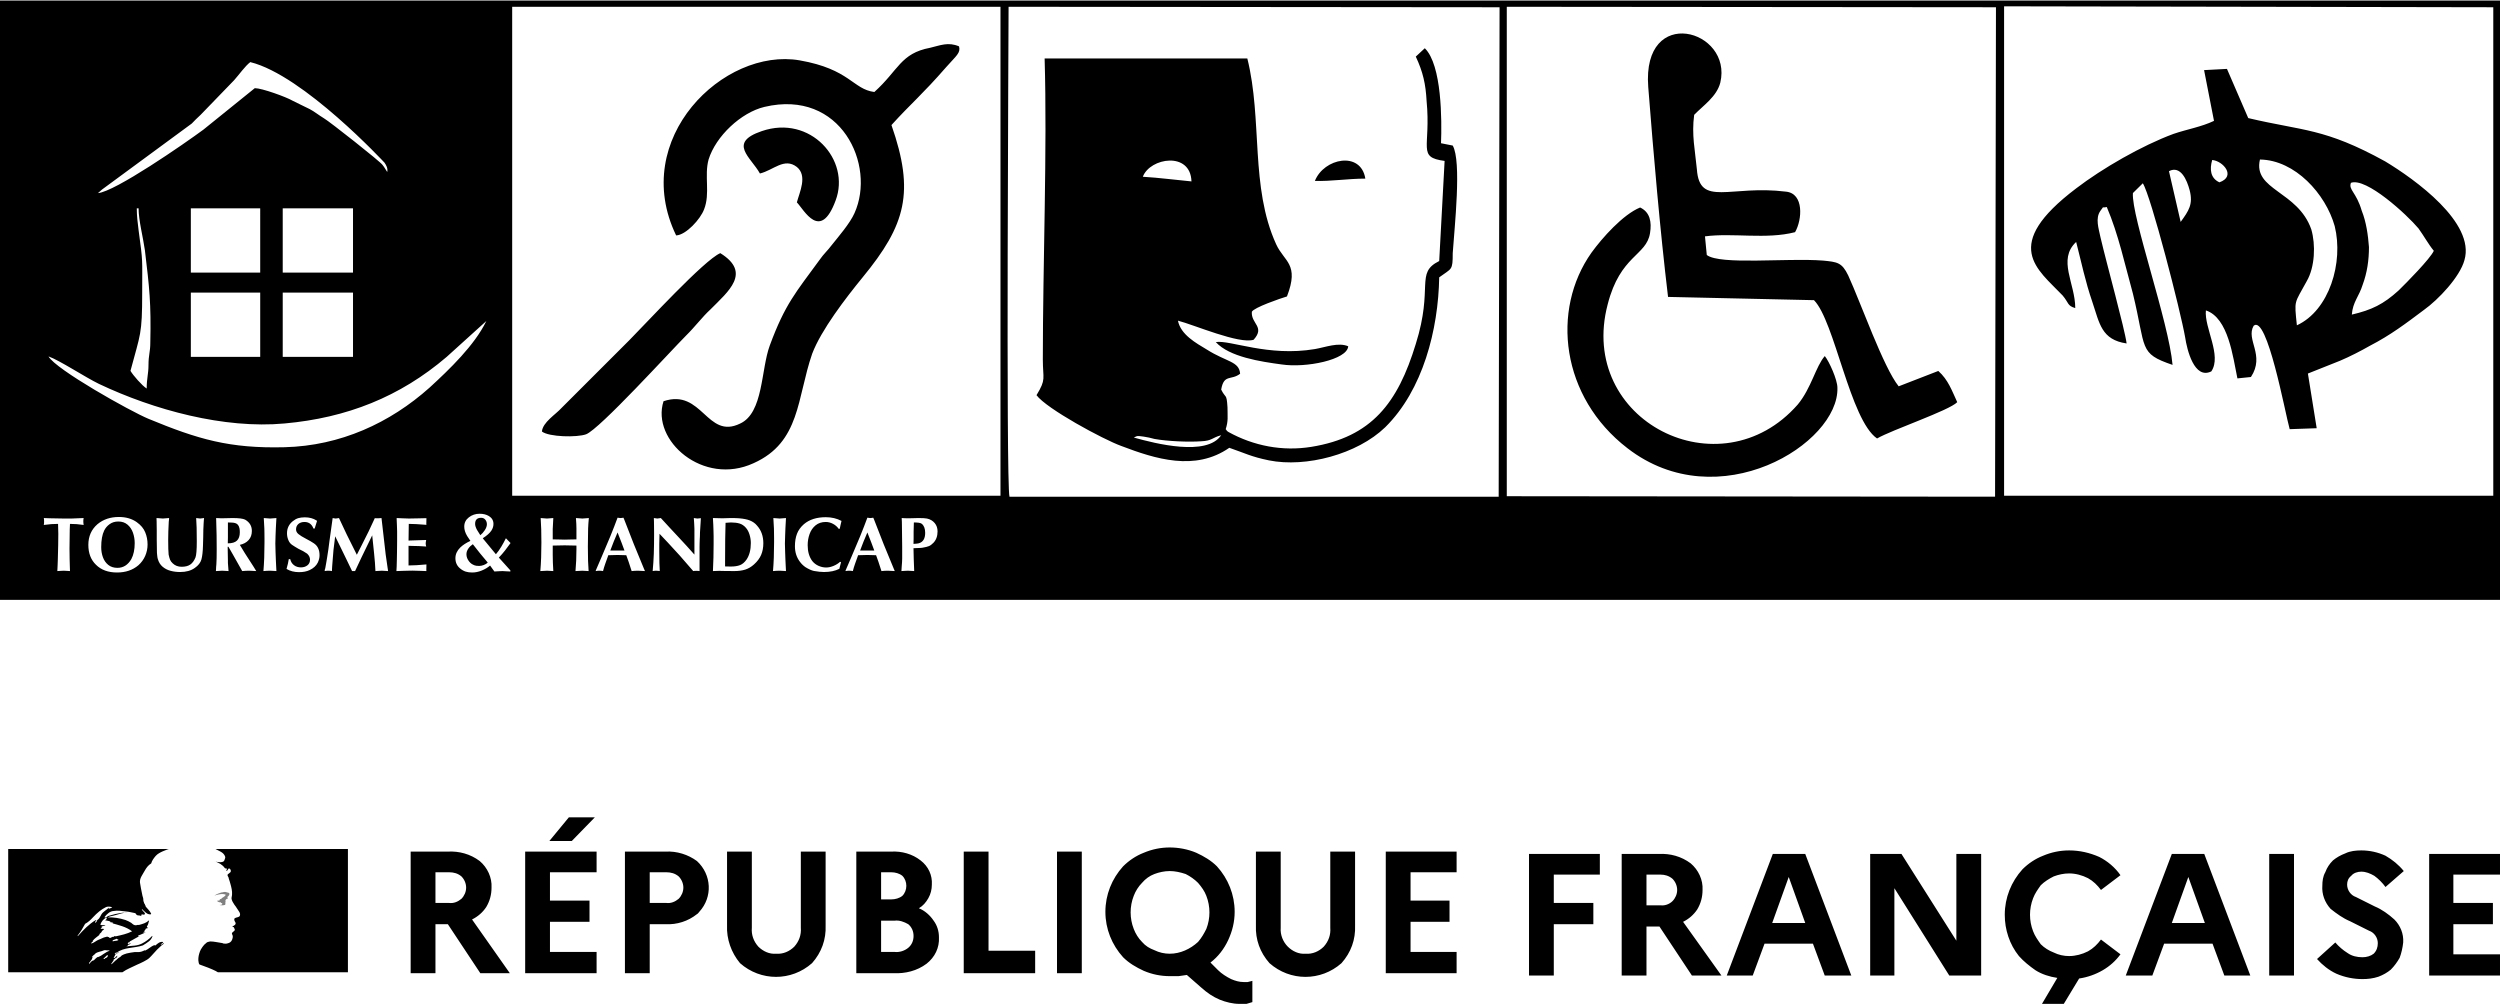 <?xml version="1.0" encoding="UTF-8"?> <svg xmlns="http://www.w3.org/2000/svg" xmlns:xlink="http://www.w3.org/1999/xlink" xml:space="preserve" width="1247px" height="501px" version="1.1" style="shape-rendering:geometricPrecision; text-rendering:geometricPrecision; image-rendering:optimizeQuality; fill-rule:evenodd; clip-rule:evenodd" viewBox="0 0 1451.26 582.45"> <defs> <style type="text/css"> .fil1 {fill:black} .fil0 {fill:gray} </style> </defs> <g id="Plan_x0020_1">  <g> <path class="fil0" d="M129.63 518.72c0.57,0.15 1.36,0.15 1.36,0.43 -0.29,1.08 -1.86,1.36 -2.72,2.44l-0.43 0c-0.43,0.28 -0.29,0.93 -0.65,0.93 -0.43,-0.15 -0.78,0 -1.21,0.14 0.57,0.57 1.21,0.93 2,0.79 0.14,0 0.43,0.28 0.43,0.57 0,0 0.14,0 0.29,-0.14 0.14,0 0.28,0 0.28,0.14l0 0.57c-0.43,0.57 -1.07,0.29 -1.64,0.43 1.07,0.29 2.14,0.29 3.15,0 0.78,-0.29 0,-1.65 0.57,-2.29 -0.29,0 0,-0.43 -0.29,-0.43 0.29,-0.29 0.57,-0.64 0.79,-0.79 0.28,0 0.64,-0.14 0.79,-0.43 0,-0.28 -0.58,-0.43 -0.43,-0.64 0.78,-0.57 1.5,-1.36 1.21,-2.15 -0.14,-0.43 -1.21,-0.43 -1.86,-0.71 -0.64,-0.29 -1.5,0 -2.29,0.14 -0.64,0 -1.36,0.43 -2,0.57 -0.93,0.29 -1.79,0.79 -2.58,1.36 0.93,-0.43 1.86,-0.57 2.94,-0.78 0.78,-0.15 1.43,-0.29 2.29,-0.15l0 0zm0 0l0 0 0 0z"></path> </g> <g> <path class="fil1" d="M86.69 555.79c0.79,-0.79 1.58,-1.58 2.29,-2.43 1.43,-1.65 2.87,-3.15 4.51,-4.58 0.5,-0.43 1,-0.86 1.5,-1.15 0.15,-0.14 0.15,-0.43 0.29,-0.57 -0.64,0.28 -1.07,0.79 -1.79,1.07 -0.14,0 -0.28,-0.14 -0.14,-0.28 0.5,-0.36 1,-0.72 1.43,-1.08l-0.07 0c-0.14,0 -0.14,-0.14 -0.14,-0.28 -1.79,-0.29 -3.08,0.93 -4.3,2 -0.28,0.14 -0.57,-0.14 -0.64,-0.14 -2.01,0.64 -3.51,2.43 -5.51,3.22l0 -0.29c-0.79,0.29 -1.58,0.79 -2.44,0.93 -1.21,0.29 -2.29,0.14 -3.36,0.14 -1.64,0.15 -3.29,0.51 -4.94,0.86 -0.07,0 -0.07,0 -0.14,0.07 -0.86,0.22 -1.72,0.58 -2.5,1.01l-0.29 0.28c-0.28,0.29 -0.57,0.65 -0.93,0.79 -0.86,0.43 -1.5,1.14 -2.22,1.79 -0.07,0.07 -0.14,0.07 -0.21,0.07 -0.72,0.72 -1.43,1.43 -2.15,2.07 -0.07,0.08 -0.28,0.08 -0.43,0.08 0,-0.08 0.07,-0.08 0.07,-0.15 0.15,-0.21 0.22,-0.35 0.36,-0.57l0.43 -0.64c0.21,-0.29 0.36,-0.58 0.57,-0.79 0.07,-0.07 0.07,-0.14 0,-0.14 -0.07,-0.08 -0.14,-0.08 -0.21,-0.08 0.64,-0.64 1.5,-1.21 2.29,-1.71 -0.07,0 -0.22,-0.07 -0.15,-0.15 0.08,-0.14 0.15,-0.21 0.22,-0.35 0,-0.07 0,-0.07 0.07,-0.15 0,-0.07 -0.07,-0.07 -0.07,-0.14l-0.64 0.43c-0.36,0.29 -0.58,0.86 -1.08,0.86l-0.21 0c-0.07,0 -0.15,0 -0.15,-0.07l0 -0.07c0,-0.08 0.08,-0.08 0.08,-0.15 0,-0.07 0.07,-0.07 0.07,-0.14 0,0 0,-0.07 0.07,-0.07 0,-0.07 0.07,-0.15 0.07,-0.15 0,-0.07 0.07,-0.07 0.07,-0.14 0.07,-0.07 0.15,-0.21 0.15,-0.29 0,-0.07 0.07,-0.07 0.07,-0.14 0.07,-0.07 0.07,-0.14 0.14,-0.21 0.07,-0.15 0,-0.22 -0.07,-0.22 0.21,-0.35 0.57,-0.57 0.93,-0.78l-0.07 0c0.5,-0.29 1.07,-0.58 1.57,-0.86l0.22 -0.22c-0.79,0.29 -1.43,0.65 -2.15,1.08 0,0 -0.14,0.07 -0.22,0.14 0,0 -0.14,0.07 -0.35,-0.14l0 -0.08c0.14,-0.28 0.57,-0.42 0.78,-0.64 0.15,0 0.29,0 0.29,0.14 4.36,-3.36 10.3,-2.57 15.31,-4.29 0.43,-0.29 0.79,-0.57 1.22,-0.79 0.64,-0.28 1.22,-0.93 2,-1.36 1.08,-0.78 1.86,-1.79 2.29,-3.07 0,-0.15 -0.14,-0.29 -0.14,-0.29 -1.79,1.86 -3.79,3.36 -5.94,4.44 -2.86,1.5 -5.94,1.21 -8.94,1.64 0.14,-0.28 0.43,-0.28 0.64,-0.28 0,-0.43 0.29,-0.58 0.57,-0.79l0.43 0c0.15,0 0.15,-0.29 0.29,-0.29 0.28,0 0.71,-0.14 0.57,-0.14 -0.43,-0.57 -1.22,0.43 -1.86,0 0.29,-0.29 0.14,-0.65 0.43,-0.79l0.57 0c0,-0.28 0.29,-0.57 0.29,-0.57 2,-1.22 3.93,-2.15 5.79,-3.22 -0.42,0 -0.64,0.43 -1.07,0.14 0.29,0 0,-0.43 0.29,-0.43 1.5,-0.42 2.72,-1.21 4.22,-1.78 -0.57,0 -0.93,0.42 -1.5,0 0.28,-0.15 0.43,-0.43 0.78,-0.43l0 -0.43c0,-0.15 0.15,-0.15 0.29,-0.15 -0.14,0 -0.29,-0.14 -0.29,-0.14 0.15,-0.29 0.58,-0.14 0.79,-0.43 -0.14,0 -0.43,0 -0.43,-0.14 0.43,-0.57 1.07,-0.65 1.79,-0.79 -0.14,-0.29 -0.57,0 -0.57,-0.29 0,-0.14 0.14,-0.14 0.28,-0.14l-0.28 0c-0.29,-0.14 -0.15,-0.43 -0.15,-0.57 0.79,-0.93 0.79,-2.15 1.22,-3.22 -0.14,0 -0.28,0 -0.28,-0.14 -1.37,1.5 -3.51,2 -5.51,2.57l-0.94 0c-0.64,0.29 -1.64,0.29 -2.29,-0.14 -0.57,-0.29 -0.78,-0.65 -1.35,-1.07 -1.08,-0.65 -2.15,-1.22 -3.37,-1.65 -3.36,-1.07 -6.87,-1.65 -10.37,-1.5 1.5,-0.79 3.15,-0.86 4.72,-1.36 2.29,-0.65 4.44,-1.5 6.87,-1.36 -0.43,-0.14 -0.93,0 -1.36,0 -1.86,-0.14 -3.79,0.43 -5.8,0.78 -1.36,0.29 -2.57,0.79 -3.93,1.08 -0.79,0.28 -1.22,1.07 -2.15,0.93l0 -0.43c1.36,-1.65 3.01,-3.22 5.15,-3.36 2.44,-0.43 4.73,0 7.16,0.28 1.79,0.14 3.36,0.58 5.15,0.93 0.64,0 0.79,1.08 1.36,1.22 0.79,0.28 1.65,0 2.43,0.57 0,-0.29 -0.14,-0.57 0,-0.79 0.57,-0.57 1.22,0.15 1.79,-0.14 1.07,-0.64 -0.93,-1.86 -1.5,-2.86 0,-0.14 0.14,-0.29 0.14,-0.29 1.08,0.93 1.86,2.01 3.22,2.72 0.65,0.29 2.29,0.65 2.01,-0.14 -0.65,-1.5 -2.01,-2.72 -3.15,-4.08l0 -0.57c-0.29,0 -0.29,-0.15 -0.43,-0.29l0 -0.57c-0.57,-0.29 -0.43,-0.79 -0.65,-1.22 -0.42,-0.64 -0.14,-1.64 -0.42,-2.43 -0.29,-0.79 -0.44,-1.5 -0.58,-2.29 -0.43,-2.29 -0.93,-4.29 -1.21,-6.51 -0.29,-2.58 1.5,-4.58 2.72,-6.87 0.92,-1.65 2,-3.22 3.79,-4.29 0.43,-1.65 1.5,-3.01 2.57,-4.3 1.08,-1.28 2.86,-2.14 4.15,-2.72 1.86,-0.85 3.58,-1.36 3.58,-1.36l-93.31 0 0 71.56 66.33 0c2.58,-1.86 5.16,-2.72 8.73,-4.51 1.72,-0.72 5.59,-2.5 6.87,-3.79l0 0zm-20.75 -9.73c-0.28,0 -0.78,0.14 -0.64,-0.15 0.14,-0.64 1.07,-0.64 1.64,-0.93 0.29,-0.14 0.65,-0.43 0.94,-0.28 0.28,0.43 0.64,0.28 0.93,0.57 -0.86,0.79 -1.94,0.43 -2.87,0.79l0 0zm-20.75 -2.94c0,0 -0.14,-0.14 -0.14,-0.28 1.79,-2.29 3.08,-4.44 4.36,-6.87 1.79,-0.93 3.22,-2.29 4.58,-3.79 2.29,-2.44 4.73,-4.58 7.59,-5.94 1.07,-0.43 2.43,-0.29 3.51,0.14 -0.43,0.57 -1.08,0.43 -1.65,0.79 -0.14,0 -0.29,0 -0.43,-0.15 0.14,-0.14 0.14,-0.28 0.14,-0.43 -1.36,1.51 -3.22,2.15 -4.29,3.94 -0.79,1.36 -1.36,3.08 -3.08,3.51 -0.57,0.14 0.15,-0.43 -0.14,-0.29 -4.22,2.58 -7.16,5.72 -10.45,9.37l0 0zm11.24 -8.94c-0.15,0.29 -0.29,0.29 -0.43,0.57 -0.15,0.29 -0.29,0.43 -0.58,0.57 -0.14,0 -0.28,0 -0.28,-0.14 0.14,-0.57 0.57,-1.07 1.07,-1.22 0.22,-0.07 0.22,0.07 0.22,0.22l0 0zm6.29 20.25c-0.07,0.14 -0.21,0.28 -0.35,0.43 0.14,0 0.28,0.14 0.14,0.21 -0.29,0.29 -0.65,0.58 -1,0.72l-0.22 0c-0.14,0.14 -0.36,0.28 -0.5,0.5 -0.14,0.14 -0.93,0.07 -0.71,-0.14 0.35,-0.29 0.64,-0.65 1,-0.93 0.21,-0.15 0.43,-0.36 0.57,-0.58 0.07,-0.14 0.14,-0.21 0.29,-0.28 0.21,-0.15 0.93,-0.22 0.78,0.07l0 0zm-2.43 -1.07c-0.57,0.35 -1.07,0.71 -1.57,1.07 -0.58,0.36 -1.22,0.57 -1.79,0.86 -0.07,-0.07 -0.15,-0.07 -0.22,-0.07 -0.5,0.28 -0.93,0.64 -1.36,1.07l-0.21 0.21 -0.22 0.22 -0.28 0.28c-0.07,0.08 -0.07,0.15 -0.22,0.22 -0.07,0.07 -0.28,0.07 -0.28,-0.07 -0.07,0.07 -0.15,0.07 -0.22,0.14 -0.07,0.07 -0.14,0.07 -0.21,0.14l-0.15 0c-0.14,0.15 -0.35,0.29 -0.5,0.43 -0.28,0.29 -0.57,0.5 -0.78,0.86l0 0.07 -0.08 0.08c0,0 0,0.07 -0.07,0.07 0,0.07 -0.07,0.07 -0.07,0.14 0,0 -0.07,0.07 -0.14,0.07l-0.07 -0.07c0,0 0,-0.07 -0.07,-0.07 -0.08,-0.07 -0.08,-0.14 -0.15,-0.22l0 -0.07c0.15,-0.14 0.29,-0.28 0.43,-0.5 0.07,-0.07 0.07,-0.14 0.14,-0.14 0.08,-0.07 0.15,-0.22 0.22,-0.29 0,-0.07 0.07,-0.07 0.07,-0.14 0.14,-0.22 0.29,-0.36 0.43,-0.57l0.07 -0.08c0.07,-0.07 0.14,-0.21 0.22,-0.28 0.07,-0.07 0.07,-0.14 0.14,-0.29l0 -0.07c0.07,-0.14 0.07,-0.21 0.14,-0.28l0 -0.08c0,-0.07 0,-0.07 0.07,-0.14 0,-0.07 0,-0.14 0.07,-0.21l0 -0.08c0.15,-0.28 0.36,-0.5 0.58,-0.71l-0.07 0c-0.22,0.14 -0.36,0.28 -0.5,0.43 -0.15,0.14 -0.43,-0.07 -0.22,-0.22 0.14,-0.07 0.22,-0.21 0.29,-0.28 0.21,-0.22 0.43,-0.5 0.71,-0.72 0.15,-0.14 0.29,-0.21 0.43,-0.29l0.07 -0.07c0.08,-0.14 0.22,-0.21 0.29,-0.35 1.29,-1.22 3.51,-1.22 5.15,-2.01 0.65,-0.28 1.5,0.14 2.15,0 0.43,0 0.79,0 1.21,0.29 -1.21,0.21 -2.29,1 -3.43,1.72l0 0zm2.79 -9.45c-0.14,-0.14 0.43,0 0.57,-0.29l-1.07 0c-0.14,0 -0.14,-0.14 -0.14,-0.28 -0.65,0.14 -1.51,0.43 -2.15,0.57 -0.93,0.29 -1.79,0.93 -2.86,1.22 -1.5,0.57 -2.72,1.78 -4.3,2.29 -0.14,0 -0.14,-0.15 -0.14,-0.29 0.14,-0.43 0.65,-0.57 0.93,-0.93 0,-0.14 0,-0.29 -0.14,-0.29 1.07,-1.5 2.57,-2.29 3.93,-3.5l0 -0.43c0.43,-0.57 1.08,-0.79 1.36,-1.5 0.15,-0.43 0.72,-0.93 1.36,-1.22 -0.14,-0.14 -0.43,-0.14 -0.43,-0.43 -0.57,0 -1.07,0.29 -1.64,-0.14 0.28,-0.22 0.57,-0.36 0.86,-0.5 -0.15,0 -0.22,-0.08 -0.29,-0.22 -0.14,-0.28 0.29,-0.57 0.65,-0.64 0.57,-0.15 1.21,-0.15 1.64,-0.58 -0.93,-0.14 -2,0.29 -3,-0.28 0.64,-1.79 1.78,-3.22 3.36,-4.08 0.14,0 0.43,0 0.43,0.14 0,0.65 -0.43,1.22 -1.08,1.36 1.08,0.29 2.15,0.29 3.22,0.79 -0.14,0.29 -0.42,0.14 -0.57,0.14 0.65,0.43 1.51,0.15 2.15,0.65 -0.43,0.43 -0.79,0 -1.22,0 4.22,1.21 8.66,2.14 12.17,4.86 -3.01,1.51 -6.08,2.15 -9.3,2.87 -0.44,0 -0.65,0 -1.08,-0.15 0,0.15 0,0.43 -0.14,0.43 -0.57,0 -0.93,0 -1.36,0.29 -0.5,0.43 -1.29,0.57 -1.72,0.14l0 0zm175.31 20.72l0 -70.58 21.59 0c6.51,-0.35 13.02,1.37 18.5,5.48 4.46,3.77 7.2,9.59 6.86,15.42 0,4.11 -1.03,7.88 -3.09,11.31 -2.05,3.08 -4.79,5.48 -8.22,7.19l21.93 31.18 -17.13 0 -18.85 -28.44 -7.19 0 0 28.44 -14.4 0zm-175.31 -20.72l0 0 0 0zm138.82 -51.38l-76.85 0c0,0 0.14,0 0.71,0.36 0.65,0.36 1.43,0.79 1.94,1 1,0.5 1.93,1.15 2.57,2.15 0.29,0.43 0.65,1.22 0.43,1.79 -0.29,0.64 -0.43,1.79 -1.07,2 -0.79,0.43 -1.86,0.43 -2.87,0.29 -0.57,0 -1.07,-0.15 -1.64,-0.29 2,0.79 3.93,1.79 5.29,3.65 0.15,0.29 0.65,0.43 1.22,0.43 0.14,0 0.14,0.29 0.14,0.43 -0.28,0.29 -0.57,0.43 -0.43,0.79l0.43 0c0.65,-0.29 0.58,-1.65 1.51,-1.22 0.64,0.43 0.93,1.36 0.57,2.01 -0.57,0.57 -1.07,0.92 -1.65,1.35 -0.14,0.29 -0.14,0.65 0,0.94 0.43,0.57 0.58,1.07 0.65,1.64 0.43,0.93 0.57,2 0.93,3 0.57,2.01 1.07,4.08 0.93,6.09 0,1.07 -0.57,2 -0.15,3.07 0.29,1.08 0.94,1.87 1.51,2.87 0.57,0.78 1.07,1.36 1.5,2.14 0.79,1.36 2.29,2.72 1.65,4.3 -0.43,0.93 -1.87,0.78 -2.87,1.36 -0.78,0.64 -0.14,1.79 0.29,2.43 0.64,1.22 -0.79,2 -1.79,2.36 0.29,0.43 0.79,0.29 0.93,0.57 0.14,0.65 0.79,1.08 0.43,1.79 -0.57,0.79 -2.15,1.22 -1.36,2.43 0.57,0.93 0.21,2.01 -0.14,3.01 -0.43,1.07 -1.36,1.79 -2.44,2 -0.78,0.29 -1.78,0.29 -2.57,0.15 -0.29,-0.15 -0.57,-0.29 -0.79,-0.29 -2.29,-0.29 -4.58,-0.93 -6.87,-0.93 -0.64,0.14 -1.36,0.29 -1.86,0.5 -0.57,0.43 -1.14,0.93 -1.64,1.43 -0.08,0.14 -0.22,0.22 -0.29,0.36 -0.07,0.07 -0.14,0.14 -0.14,0.21l-0.15 0.15c-0.43,0.5 -0.71,1 -1.07,1.57 0,0.07 -0.07,0.07 -0.07,0.07 0,0.07 -0.07,0.15 -0.14,0.22 -0.43,0.78 -0.79,1.64 -1.01,2.5 -0.93,3.08 -0.5,5.73 0.15,6.37 0.14,0.14 4.43,1.5 7.44,2.86 1.43,0.65 2.36,1.08 3.22,1.65l75.49 0 0 -71.56 -0.07 0zm1208.24 73.47l0 -70.58 41.12 0 0 11.99 -27.07 0 0 16.45 22.96 0 0 12.33 -22.96 0 0 17.48 27.07 0 0 12.33 -41.12 0zm-65.1 -9.59l10.62 -9.6c2.06,2.4 4.46,4.46 7.2,6.17 2.4,1.71 5.48,2.4 8.57,2.4 2.39,0 4.79,-0.69 6.51,-2.06 1.71,-1.71 2.39,-3.76 2.39,-6.16 0,-3.09 -2.05,-6.17 -5.13,-7.2l-10.97 -5.48c-4.11,-1.72 -7.88,-4.46 -11.31,-7.2 -3.42,-3.77 -5.14,-8.56 -4.79,-13.36 0,-2.74 0.34,-5.48 1.71,-7.88 1.03,-2.74 2.4,-4.8 4.45,-6.86 2.06,-1.71 4.46,-3.08 7.2,-4.11 2.74,-1.37 6.17,-1.71 9.25,-1.71 4.8,0 9.59,1.03 14.05,3.08 4.11,2.4 7.54,5.14 10.62,8.91l-10.62 9.25c-1.71,-2.39 -4.11,-4.79 -6.51,-6.51 -2.4,-1.37 -4.8,-2.39 -7.54,-2.39 -2.06,0 -4.45,0.68 -5.82,2.39 -1.72,1.37 -2.4,3.09 -2.4,5.14 0,3.09 2.05,6.17 5.14,7.2l10.96 5.48c4.11,1.71 7.88,4.46 11.31,7.54 3.42,3.43 5.48,8.22 5.14,13.36 -0.34,3.09 -1.03,6.17 -2.06,8.91 -1.37,2.4 -3.08,4.8 -5.14,6.86 -2.05,1.71 -4.45,3.08 -7.19,4.11 -3.09,1.03 -6.17,1.37 -9.25,1.37 -5.14,0 -10.28,-1.03 -15.08,-3.09 -4.46,-2.05 -8.23,-5.14 -11.31,-8.56zm-27.75 9.59l0 -70.58 14.39 0 0 70.58 -14.39 0zm-83.27 0l26.73 -70.58 18.84 0 26.73 70.58 -15.08 0 -6.85 -18.5 -28.1 0 -6.85 18.5 -15.42 0zm26.73 -30.49l19.19 0 -9.6 -26.73 -9.59 26.73zm-59.62 19.18c3.77,0 7.54,-1.02 10.96,-2.74 3.09,-1.71 5.48,-4.11 7.54,-6.85l11.31 8.57c-2.74,3.77 -6.17,6.85 -10.28,9.25 -4.11,2.4 -8.91,4.11 -13.71,4.8l-8.91 14.73 -12.67 0 8.91 -15.08c-4.46,-0.68 -8.91,-2.05 -12.68,-4.45 -3.43,-2.4 -6.86,-5.14 -9.6,-8.23 -2.74,-3.42 -4.79,-7.19 -6.16,-11.3 -1.38,-4.12 -2.06,-8.23 -2.06,-12.68 0,-9.94 3.77,-19.19 10.28,-26.39 3.42,-3.42 7.54,-6.16 11.99,-7.88 4.8,-2.05 9.94,-3.08 15.08,-3.08 6.17,0 11.99,1.37 17.47,3.77 4.8,2.4 9.26,6.17 12.34,10.62l-11.31 8.57c-2.05,-2.74 -4.45,-5.14 -7.54,-6.85 -3.42,-1.72 -7.19,-2.75 -10.96,-2.75 -3.08,0 -6.17,0.69 -8.91,1.72 -2.74,1.37 -5.48,3.08 -7.54,5.14 -1.71,2.39 -3.43,4.79 -4.45,7.54 -2.4,6.16 -2.4,13.02 0,19.18 1.02,2.74 2.74,5.14 4.45,7.54 2.06,2.06 4.8,3.77 7.54,4.8 2.74,1.37 5.82,2.05 8.91,2.05zm-115.48 11.31l0 -70.58 18.16 0 31.87 50.36 0 -50.36 14.39 0 0 70.58 -18.5 0 -31.87 -50.71 0 50.71 -14.05 0zm-83.26 0l26.73 -70.58 18.84 0 26.73 70.58 -15.42 0 -6.85 -18.5 -28.1 0 -6.85 18.5 -15.08 0zm26.38 -30.49l19.19 0 -9.59 -26.73 -9.6 26.73zm-87.37 30.49l0 -70.58 21.59 0c6.51,-0.35 13.02,1.37 18.5,5.48 4.45,3.77 7.19,9.59 6.85,15.42 0,4.11 -1.03,7.88 -3.08,11.3 -2.06,3.09 -4.8,5.49 -8.22,7.2l22.27 31.18 -17.14 0 -18.84 -28.44 -7.54 0 0 28.44 -14.39 0zm22.61 -58.59l-8.22 0 0 17.82 8.22 0c2.4,0.34 5.14,-0.69 6.86,-2.4 1.71,-1.72 2.74,-4.11 2.74,-6.51 0,-2.4 -1.03,-4.8 -2.74,-6.51 -2.06,-1.72 -4.46,-2.4 -6.86,-2.4zm-76.41 58.59l0 -70.58 41.12 0 0 11.99 -26.73 0 0 16.45 22.96 0 0 12.33 -22.96 0 0 29.81 -14.39 0zm-83.15 -1.37l0 -70.58 41.12 0 0 11.99 -26.73 0 0 16.45 22.62 0 0 12.33 -22.62 0 0 17.48 26.73 0 0 12.33 -41.12 0zm-32.21 -26.38l0 -44.2 14.39 0 0 42.83c0.35,8.22 -2.39,15.76 -7.88,21.93 -11.99,10.62 -29.81,10.62 -41.8,0 -5.48,-6.17 -8.22,-13.71 -7.88,-21.93l0 -42.83 14.39 0 0 44.2c-0.34,4.11 1.37,8.22 4.11,10.96 2.74,2.74 6.51,4.46 10.28,4.12 4.11,0.34 7.88,-1.38 10.62,-4.12 2.75,-3.08 4.12,-6.85 3.77,-10.96zm-65.1 24.67c2.06,2.05 4.8,3.77 7.54,5.14 2.4,1.03 4.79,1.71 7.19,1.71l2.4 0 2.74 -0.68 0 12.33 -3.42 1.03 -4.12 0c-3.76,0 -7.88,-1.03 -11.3,-2.4 -4.11,-1.71 -7.54,-4.11 -10.97,-7.19l-8.22 -7.2 -4.8 0.69 -5.14 0c-5.14,0 -10.28,-1.03 -15.08,-3.09 -4.45,-2.05 -8.56,-4.45 -11.99,-7.88 -6.51,-7.2 -10.28,-16.45 -10.28,-26.38 0,-9.94 3.77,-19.19 10.28,-26.39 3.43,-3.42 7.54,-6.16 11.99,-7.88 4.8,-2.05 9.94,-3.08 15.08,-3.08 5.14,0 10.62,1.03 15.42,3.08 4.46,2.06 8.57,4.46 11.99,7.88 6.52,7.2 10.28,16.45 10.28,26.39 0,5.82 -1.37,11.3 -3.76,16.44 -2.4,5.14 -5.83,9.6 -10.28,13.02l4.45 4.46zm-28.1 -9.59c6.17,0 11.99,-2.75 16.45,-6.86 2.06,-2.4 3.43,-4.8 4.8,-7.54 2.4,-6.16 2.4,-13.02 0,-19.19 -1.03,-2.74 -2.74,-5.13 -4.8,-7.53 -2.06,-2.06 -4.46,-3.77 -7.2,-5.14 -3.08,-1.03 -6.16,-1.72 -9.25,-1.72 -3.08,0 -6.17,0.69 -8.91,1.72 -2.74,1.03 -5.14,2.74 -7.19,5.14 -2.06,2.05 -3.77,4.79 -4.8,7.53 -2.4,6.17 -2.4,13.03 0,19.19 1.03,2.74 2.74,5.49 4.8,7.54 2.05,2.4 4.45,3.77 7.19,4.8 2.74,1.37 5.83,2.06 8.91,2.06zm-65.44 11.3l0 -70.58 14.39 0 0 70.58 -14.39 0zm-54.14 0l0 -70.58 14.39 0 0 57.56 27.07 0 0 13.02 -41.46 0zm-62.36 0l0 -70.58 20.21 0c6.17,-0.35 12.34,1.37 17.13,5.14 4.46,3.42 6.86,8.56 6.51,14.04 0,2.75 -0.68,5.49 -2.05,7.89 -1.37,2.39 -3.09,4.45 -5.48,5.82 3.42,1.37 6.51,4.11 8.56,7.2 2.06,2.74 3.09,6.16 3.09,9.59 0.34,6.17 -2.4,11.65 -7.2,15.42 -5.48,4.11 -12.33,5.82 -19.19,5.48l-21.58 0zm20.21 -58.59l-5.82 0 0 15.76 5.82 0c2.4,0 4.8,-0.68 6.51,-2.06 3.09,-3.08 3.09,-8.56 0,-11.64 0,0 0,0 0,0 -1.71,-1.38 -4.11,-2.06 -6.51,-2.06zm2.06 28.1l-7.88 0 0 18.16 7.88 0c2.74,0.34 5.82,-0.69 7.88,-2.4 2.05,-1.72 3.08,-4.11 3.08,-6.85 0,-2.75 -1.03,-5.14 -3.08,-6.86 -2.4,-1.37 -5.14,-2.4 -7.88,-2.05zm-54.48 4.11l0 -44.2 14.39 0 0 42.83c0.34,8.22 -2.4,15.76 -7.88,21.93 -12,10.62 -29.81,10.62 -41.81,0 -5.14,-6.17 -7.88,-14.05 -7.53,-21.93l0 -42.83 14.39 0 0 44.2c-0.35,4.11 1.02,7.88 3.76,10.96 2.75,2.74 6.51,4.46 10.28,4.12 4.12,0.34 7.88,-1.38 10.63,-4.12 2.74,-3.08 4.11,-6.85 3.77,-10.96zm-102.11 26.38l0 -70.58 23.64 0c6.51,-0.35 13.02,1.71 18.16,5.48 8.57,7.88 9.25,20.9 1.37,29.47 -0.34,0.34 -0.69,1.02 -1.37,1.37 -5.14,4.11 -11.65,6.17 -18.16,5.82l-9.25 0 0 28.44 -14.39 0zm23.98 -58.59l-9.59 0 0 17.82 9.59 0c2.74,0.34 5.14,-0.69 7.2,-2.4 1.71,-1.72 2.74,-4.11 2.74,-6.51 0,-2.4 -1.03,-4.8 -2.74,-6.51 -2.06,-1.72 -4.46,-2.4 -7.2,-2.4zm-81.89 58.59l0 -70.58 41.46 0 0 11.99 -27.07 0 0 16.45 22.96 0 0 12.33 -22.96 0 0 17.48 27.07 0 0 12.33 -41.46 0zm27.07 -76.75l-13.02 0 11.3 -13.71 15.08 0 -13.36 13.71zm-71.27 18.16l-7.88 0 0 17.82 7.88 0c2.74,0.34 5.14,-0.69 7.19,-2.4 1.71,-1.72 2.74,-4.11 2.74,-6.51 0,-2.4 -1.03,-4.8 -2.74,-6.51 -2.05,-1.72 -4.45,-2.4 -7.19,-2.4z"></path> </g> <path class="fil1" d="M0 0l1451.26 0 0 347.93 -1451.26 0 0 -347.93zm1279.48 40.39l13.28 -0.7 12.35 28.55c31.88,7.57 44.2,5.65 79.49,25.14 17.25,10.4 52.39,35.57 46.02,57.31 -2.61,9.73 -15.16,22.98 -23.53,28.93 -10.46,7.84 -19.35,14.6 -31.38,20.81 -5.23,2.98 -11.5,6.22 -17.26,8.66l-18.7 7.45 5.1 31.74 -15.68 0.55c-2.62,-9.2 -13.08,-66.78 -20.92,-60.02 -4.71,8.11 6.8,17.03 -1.57,29.74l-7.85 0.81c-2.61,-12.44 -5.23,-35.15 -18.3,-39.47 -1.05,10 9.41,26.22 3.14,35.41 -9.94,4.87 -14.12,-12.7 -15.17,-19.73 -2.62,-15.14 -19.87,-82.19 -24.58,-89.48l-5.75 5.67c-1.05,13.25 20.92,75.16 23.01,99.76 -19.87,-6.76 -15.17,-9.19 -23.01,-41.36 -4.71,-17.03 -8.37,-34.34 -15.17,-50.29 -3.66,0.81 -1.05,-1.08 -3.66,2.17 -3.14,4.32 -1.05,10.27 0,15.41 3.66,15.68 14.12,53.25 15.17,61.63 -14.65,-2.16 -15.69,-11.62 -19.88,-24.06 -4.18,-12.16 -6.27,-22.71 -9.41,-34.87 -10.98,10.27 -0.52,24.06 -0.52,38.39 -4.71,-1.36 -3.66,-2.98 -7.32,-7.3 -14.65,-15.41 -36.09,-28.93 7.84,-62.18 15.17,-11.62 38.18,-24.87 56.48,-31.63 7.85,-2.7 16.21,-4.06 23.54,-7.57l-5.76 -29.47zm167.88 -36.49l-283.98 -0.54 0 284.12 283.98 0 0 -283.58zm-82.63 101.92c-1.57,4.05 3.14,5.4 6.27,16.22 2.62,6.48 3.66,14.05 4.19,21.08 0,7.57 -1.05,14.87 -3.66,21.9 -2.09,6.76 -5.76,10 -6.28,17.3 11.51,-2.7 18.3,-5.95 27.2,-14.06 4.7,-4.59 18.3,-18.38 20.39,-22.97 -3.14,-3.79 -5.75,-8.66 -8.89,-12.98 -6.8,-8.11 -30.33,-29.74 -39.22,-26.49zm-105.64 -6.76l6.79 29.46c4.71,-6.48 7.33,-10.27 5.23,-18.38 -1.56,-5.95 -5.23,-14.6 -12.02,-11.08zm29.28 6.48c9.94,-3.51 2.1,-12.43 -4.18,-12.97 -1.57,5.41 -1.05,10.54 4.18,12.97zm44.98 83c18.83,-8.65 27.19,-36.5 21.96,-57.58 -5.23,-18.66 -23.01,-38.39 -43.4,-38.66 -4.19,17.84 21.96,18.11 29.81,40.55 2.61,8.92 2.09,21.9 -2.62,30.01 -7.32,13.51 -7.32,10.54 -5.75,25.68zm-274.04 17.84c2.61,3.25 7.32,13.79 7.32,18.39 1.05,32.44 -69.03,75.96 -121.85,35.14 -38.7,-29.74 -44.46,-80.29 -20.92,-113.54 6.27,-8.65 18.3,-22.17 28.24,-26.23 5.75,2.71 6.8,8.38 5.75,14.87 -2.09,13.25 -17.26,12.71 -24.58,41.36 -17.78,67.59 65.37,109.49 110.35,58.13 7.85,-9.46 10.46,-22.17 15.69,-28.12zm-75.83 -140.03c-1.57,11.62 0.52,20.54 1.57,31.63 1.56,22.16 19.35,8.92 51.77,12.97 10.46,1.08 9.42,16.22 5.23,23.52 -16.73,4.33 -36.08,0.27 -52.3,2.43l1.05 10.82c7.84,5.95 46.54,1.62 67.46,3.24 8.37,0.81 10.99,1.08 14.65,8.65 7.32,15.95 20.39,53.26 29.28,64.34l23.01 -8.92c5.76,5.14 7.85,11.36 10.99,18.12 -4.71,4.86 -37.66,15.95 -46.55,21.08 -15.69,-10.81 -24.58,-68.12 -36.61,-80.29l-84.72 -1.89c-4.71,-39.47 -8.37,-82.18 -11.5,-121.92 -3.67,-48.12 49.16,-33.26 41.83,-2.44 -2.09,8.11 -9.93,13.25 -15.16,18.66zm-108.78 221.4l283.45 0.28 0.52 -284.13 -283.97 -0.27 0 284.12zm-168.92 -89.48c8.36,-1.35 30.33,8.65 57.52,4.06 6.28,-1.08 13.6,-4.06 19.35,-1.62 -0.52,7.84 -24.58,12.7 -38.7,10.54 -12.02,-1.62 -30.33,-4.33 -38.17,-12.98zm57.52 -93.54c5.23,-13.24 26.68,-17.57 29.29,-1.35 -9.94,0 -19.87,1.62 -29.29,1.35zm58.58 -72.18l5.23 -4.86c9.93,9.73 9.93,41.9 9.41,55.15l6.8 1.35c5.23,9.19 1.05,47.04 0,62.45 0,10.27 -0.52,8.65 -7.85,14.05 -0.52,30.28 -9.41,65.43 -31.37,87.05 -16.22,15.68 -46.03,23.52 -67.47,19.2 -10.46,-2.16 -13.6,-4.06 -23.01,-7.3 -19.87,13.79 -42.88,6.49 -62.76,-1.08 -10.46,-3.79 -43.4,-21.63 -49.16,-29.47 5.76,-9.46 3.67,-9.19 3.67,-20.82 0,-55.42 2.61,-122.19 1.04,-174.64l117.67 0c8.89,35.69 1.57,74.62 16.74,107.87 4.7,10.27 13.59,11.35 6.27,30.28 -3.66,1.08 -19.35,6.49 -20.39,8.92 -0.53,7.03 7.84,8.65 1.04,16.22 -8.37,2.7 -34.51,-8.65 -43.93,-11.08 1.57,8.11 10.46,12.97 16.74,16.76 11.5,7.3 18.82,6.76 19.35,14.05 -5.23,4.06 -9.42,0 -10.99,9.2 2.62,5.4 3.14,1.89 3.66,10.27 0,5.41 0.53,7.84 -1.04,12.71 1.04,1.08 0,0.54 1.57,1.62 14.64,8.11 31.38,11.35 48.11,8.65 35.04,-5.68 50.21,-25.41 60.67,-59.75 10.46,-33.25 -0.53,-41.09 13.59,-48.12l3.14 -58.12c-16.21,-2.16 -7.84,-7.57 -10.46,-34.87 -0.52,-9.74 -2.09,-16.77 -6.27,-25.69zm-235.87 255.48l283.98 0 0.52 -284.13 -285.02 -0.27c0,12.97 -1.57,276.01 0.52,284.4zm122.9 -35.69c-5.23,1.35 -5.23,3.24 -11.5,3.51 -7.32,0.55 -19.87,0 -27.2,-1.35 -2.09,-0.54 -4.18,-1.08 -6.27,-1.35 -4.71,-0.81 -4.18,0 -5.75,0.54 12.55,3.52 42.36,11.09 50.72,-1.35zm-45.49 -150.04c9.41,0.54 19.35,1.89 28.24,2.7 -0.53,-17.57 -24.06,-13.78 -28.24,-2.7zm-348.83 147.88c0.52,-5.41 7.84,-9.74 11.51,-13.79l39.22 -39.2c9.94,-10 43.41,-46.5 52.82,-50.55 18.3,11.35 4.71,22.16 -5.75,32.71 -4.71,4.32 -8.89,10 -14.12,15.14 -9.42,9.46 -50.21,54.34 -58.05,57.31 -5.23,1.89 -21.45,1.62 -25.63,-1.62zm148 -133.01c1.57,-5.95 6.28,-15.41 0,-20.55 -7.32,-5.67 -13.6,1.9 -21.44,3.79 -5.23,-9.46 -18.83,-17.84 1.05,-24.6 28.24,-9.74 51.77,16.76 42.88,40.28 -8.89,24.06 -18.3,5.41 -22.49,1.08zm54.91 -44.88c13.6,38.93 8.37,57.86 -16.73,88.4 -9.94,12.17 -24.06,30.55 -29.29,44.34 -8.89,25.68 -6.8,51.37 -33.99,63.53 -29.29,13.52 -59.62,-13.25 -52.3,-35.96 22.49,-7.56 25.1,22.44 44.45,12.98 13.6,-6.22 12.03,-31.36 17.26,-45.42 8.89,-24.06 15.17,-30.82 28.77,-49.47 2.61,-3.78 4.7,-5.4 7.32,-8.92 3.66,-4.6 10.46,-12.44 13.07,-18.38 12.55,-27.85 -7.84,-72.18 -52.3,-61.64 -13.59,3.24 -28.24,17.03 -32.42,30.55 -2.61,9.46 1.05,19.73 -2.61,28.92 -2.1,5.68 -10.46,14.87 -16.22,15.14 -27.19,-56.23 27.72,-109.21 71.65,-101.64 29.29,5.13 30.86,16.76 43.41,18.38 14.12,-12.71 15.16,-22.44 32.42,-25.68 5.76,-1.36 10.46,-3.52 16.74,-0.81 1.04,3.78 -1.57,5.4 -7.32,11.89 -14.12,16.22 -20.4,21.09 -31.91,33.79zm63.29 -68.66l-283.46 0 0 283.85 283.46 0 0 -283.85zm-416.66 165.92l40.8 0 0 37.31 -40.8 0 0 -37.31zm-53.34 0l40.27 0 0 37.31 -40.27 0 0 -37.31zm-82.63 37.04c6.27,2.16 21.44,12.17 29.28,15.95 31.91,15.14 72.7,26.22 107.74,22.98 36.08,-3.24 66.94,-15.41 94.13,-38.66l23.02 -20.82c-6.8,14.06 -21.45,28.12 -32.95,38.66 -23.01,20.55 -51.78,33.8 -84.2,34.61 -31.9,0.81 -50.21,-4.6 -78.97,-16.49 -10.46,-4.33 -53.87,-28.66 -58.05,-36.23zm135.97 -85.97l40.8 0 0 37.31 -40.8 0 0 -37.31zm-53.34 0l40.27 0 0 37.31 -40.27 0 0 -37.31zm-31.38 0l1.05 0c0,7.03 2.61,16.76 3.66,24.33 2.61,21.63 3.66,30.82 3.14,53.8 0,5.14 -1.05,7.03 -1.05,12.71 0,5.4 -1.05,7.84 -1.05,13.78 -2.61,-1.62 -7.84,-7.57 -9.41,-10.27 5.75,-21.63 6.8,-20.82 6.8,-45.42 0,-20.27 0.52,-17.03 -2.09,-36.22 -0.53,-4.33 -1.05,-8.11 -1.05,-12.71zm-20.13 -10.94l52.03 -38.26c1.57,-1.62 3.14,-3.24 5.23,-5.14l19.35 -20c3.14,-3.52 6.28,-8.11 9.41,-10.54 30.89,7.63 77.88,58.38 77.93,58.39 1.06,1.56 2.01,3.29 1.57,5.41l-1.84 -2.91 -0.91 -1.21c-1.05,-1.8 -31.08,-25.44 -33.86,-26.97 -3.14,-1.9 -5.75,-4.06 -8.37,-5.41 -2.61,-1.35 -6.8,-3.24 -9.93,-4.87 -3.67,-2.16 -17.79,-7.3 -21.97,-7.3l-29.81 24.06c-10.98,8.12 -51.32,36.06 -61.25,36.87l2.42 -2.12zm-18.79 197.37c0,1.27 -0.02,3.14 -0.07,5.63 -0.05,2.49 -0.07,4.34 -0.07,5.59 0,0.62 0.01,1.57 0.04,2.83 0.02,1.27 0.03,2.24 0.03,2.91 0,0.77 0.03,1.97 0.1,3.59 0.07,1.63 0.11,2.83 0.11,3.6 -0.35,-0.02 -0.94,-0.06 -1.78,-0.11 -0.83,-0.06 -1.46,-0.1 -1.89,-0.1 -0.4,0 -1,0.04 -1.81,0.1 -0.82,0.05 -1.43,0.09 -1.86,0.11 0.03,-0.72 0.07,-1.78 0.15,-3.2 0.09,-1.42 0.12,-2.48 0.12,-3.16 0.2,-6.45 0.29,-11.54 0.29,-15.29 0,-1.32 -0.05,-3.24 -0.14,-5.74 -0.87,0 -2.19,0.04 -3.94,0.14 -1.7,0.15 -3.15,0.32 -4.36,0.48 0.14,-0.41 0.19,-1.04 0.19,-1.87 0,-0.73 -0.01,-1.25 -0.05,-1.59 -0.03,-0.04 -0.05,-0.14 -0.07,-0.27 -0.02,-0.14 -0.05,-0.23 -0.07,-0.28 1.49,0.08 2.62,0.13 3.39,0.13 3.24,0.1 5.96,0.15 8.16,0.15l4.64 0c0.78,0 1.9,-0.05 3.36,-0.14 1.47,-0.09 2.66,-0.14 3.61,-0.14 -0.14,0.62 -0.2,1.22 -0.2,1.81 0,0.7 0.06,1.44 0.2,2.2 -2.66,-0.41 -5.31,-0.62 -7.94,-0.62l-0.14 3.24zm239.77 5.09l0.53 0.69 7.09 8.6c1.07,-1.24 2.13,-2.72 3.17,-4.45 0.88,-1.47 1.76,-3.08 2.64,-4.84l2.69 2.79c-1.21,1.69 -2.28,3.14 -3.23,4.35 -1.07,1.36 -2.26,2.73 -3.56,4.1 2.21,2.48 4.45,4.95 6.69,7.43l0 0.64c-0.65,0 -1.53,-0.04 -2.64,-0.13 -1.1,-0.08 -1.77,-0.12 -2,-0.12 -0.65,0 -1.53,0.04 -2.64,0.12 -1.11,0.09 -1.77,0.13 -2,0.13l-2.5 -3.47c-1.36,1.18 -2.99,2.16 -4.88,2.92 -1.89,0.76 -3.72,1.13 -5.48,1.13 -1.43,0 -2.69,-0.17 -3.78,-0.51 -1.09,-0.34 -2.18,-0.95 -3.25,-1.83 -1.83,-1.49 -2.74,-3.48 -2.74,-5.96 0,-2.27 0.93,-4.34 2.79,-6.19 1.46,-1.43 3.43,-2.72 5.91,-3.86 -0.95,-1.4 -1.58,-2.35 -1.91,-2.87 -1.1,-1.86 -1.66,-3.67 -1.66,-5.42 0,-2.21 0.9,-4.02 2.69,-5.39 1.79,-1.38 3.86,-2.08 6.21,-2.08 2.12,0 3.91,0.44 5.37,1.32 1.79,1.07 2.69,2.61 2.69,4.59 0,1.34 -0.39,2.61 -1.17,3.82 -0.95,1.46 -2.63,2.96 -5.03,4.49zm-1.42 -1.76c0.94,-0.75 1.81,-1.73 2.61,-2.95 0.8,-1.23 1.2,-2.36 1.2,-3.4 0,-1.01 -0.3,-1.89 -0.91,-2.64 -0.6,-0.75 -1.4,-1.12 -2.42,-1.12 -2.34,0 -3.51,1.18 -3.51,3.56 0,0.95 0.36,2.09 1.07,3.42 0.36,0.66 1.01,1.7 1.96,3.13zm-4.35 5.23c-1.08,0.72 -1.94,1.54 -2.59,2.49 -0.75,1.06 -1.13,2.19 -1.13,3.35 0,1.46 0.52,2.86 1.57,4.19 0.45,0.55 0.91,0.99 1.37,1.32 0.45,0.31 1.05,0.62 1.8,0.92 0.26,0.1 0.6,0.18 1.01,0.24 0.4,0.07 0.95,0.1 1.63,0.1 0.85,0 1.75,-0.18 2.72,-0.55 0.96,-0.36 1.71,-0.83 2.27,-1.41 -1.37,-1.59 -2.84,-3.35 -4.4,-5.27 -1.43,-1.79 -2.85,-3.59 -4.25,-5.38zm-194.13 12.2c-3.31,2.82 -7.45,4.22 -12.4,4.22 -5.16,0 -9.25,-1.5 -12.24,-4.49 -2.95,-2.85 -4.43,-6.7 -4.43,-11.54 0,-4.97 1.78,-8.99 5.34,-12.05 3.35,-2.77 7.48,-4.15 12.37,-4.15 4.14,0 7.61,1.01 10.45,3.05 2.35,1.7 3.96,3.62 4.84,5.81 0.92,2.18 1.38,4.56 1.38,7.13 0,2.29 -0.46,4.49 -1.37,6.6 -0.92,2.1 -2.24,3.91 -3.94,5.42zm-4.1 -3.59c1.29,-2.43 1.94,-5.51 1.94,-9.27 0,-2.06 -0.33,-4.05 -1,-5.98 -0.67,-1.92 -1.72,-3.49 -3.15,-4.71 -1.43,-1.22 -3.22,-1.83 -5.34,-1.83 -1.97,0 -3.65,0.5 -5.05,1.52 -1.39,0.99 -2.45,2.24 -3.18,3.73 -1.14,2.36 -1.72,5.56 -1.72,9.63 0,2.07 0.32,4.01 0.98,5.84 0.66,1.83 1.69,3.31 3.1,4.46 1.43,1.15 3.2,1.72 5.33,1.72 3.42,0 6.12,-1.7 8.09,-5.11zm41.79 -17.23c0,0.48 -0.02,1.21 -0.04,2.22 -0.02,0.99 -0.03,1.74 -0.03,2.22 0,0.55 -0.03,1.37 -0.07,2.48 -0.05,1.1 -0.07,1.94 -0.07,2.48 -0.09,3.47 -0.39,6.14 -0.9,8.03 -0.51,1.88 -1.8,3.54 -3.88,4.98 -2.2,1.57 -5.03,2.35 -8.5,2.35 -1.95,0 -3.8,-0.23 -5.55,-0.7 -1.75,-0.46 -3.29,-1.25 -4.61,-2.37 -1.33,-1.12 -2.25,-2.62 -2.78,-4.48 -0.17,-0.51 -0.31,-1.3 -0.4,-2.41 -0.1,-0.64 -0.14,-1.68 -0.14,-3.1 0,-0.92 -0.01,-1.91 -0.04,-2.99 -0.03,-1.06 -0.04,-1.92 -0.04,-2.55l0 -5.68c0,-0.55 -0.01,-1.4 -0.04,-2.55 -0.02,-1.17 -0.03,-2.02 -0.03,-2.56 0,-0.2 -0.01,-0.52 -0.04,-0.95 -0.02,-0.42 -0.03,-0.76 -0.03,-0.99 1.76,0.18 3.01,0.28 3.72,0.28 0.75,0 1.95,-0.1 3.6,-0.28 0,0.22 -0.03,0.59 -0.08,1.08 -0.06,0.5 -0.1,0.87 -0.13,1.13 -0.22,3.91 -0.33,7.43 -0.33,10.52 0,4.09 0.09,6.93 0.26,8.5 0.28,1.33 0.57,2.35 0.86,3.05 0.3,0.7 0.82,1.4 1.56,2.07 1.37,1.3 3.08,1.94 5.14,1.94 2.07,0 3.73,-0.42 4.98,-1.27 1.24,-0.84 2.26,-2.22 3.04,-4.13 0.51,-1.34 0.76,-4.46 0.76,-9.33 0,-6.03 -0.11,-10.55 -0.36,-13.56 1.09,0.18 1.85,0.28 2.29,0.28 0.45,0 1.21,-0.1 2.29,-0.28 -0.05,0.32 -0.09,0.77 -0.13,1.34 -0.04,0.57 -0.09,1.17 -0.12,1.81 -0.04,0.63 -0.06,1.17 -0.07,1.62 -0.03,0.45 -0.06,1.05 -0.09,1.8zm16 12.59c-0.7,-1.25 -1.14,-2.01 -1.32,-2.28 -0.11,-0.19 -0.23,-0.28 -0.35,-0.28 -0.14,0 -0.21,0.09 -0.21,0.28 0,0.87 0.02,2.19 0.07,3.98 0.04,1.77 0.07,3.1 0.07,3.97l0 1.24c0.04,1.21 0.16,2.78 0.36,4.71 -0.42,-0.02 -1.04,-0.06 -1.85,-0.11 -0.81,-0.06 -1.42,-0.1 -1.82,-0.1 -0.4,0 -1.02,0.04 -1.84,0.1 -0.84,0.05 -1.45,0.09 -1.83,0.11l0.07 -0.83c0.01,-0.34 0.02,-0.71 0.05,-1.1 0.02,-0.39 0.04,-0.7 0.05,-0.9 0.03,-0.22 0.05,-0.54 0.1,-0.97 0.14,-1.93 0.2,-4.89 0.2,-8.86 0,-0.9 -0.01,-2.25 -0.03,-4.07 -0.02,-1.83 -0.03,-3.19 -0.03,-4.09 0,-2.11 -0.1,-5.44 -0.27,-9.96l3.1 0.14c0.72,0 1.78,-0.02 3.21,-0.07 1.43,-0.05 2.5,-0.07 3.22,-0.07 3.59,0 6.01,0.3 7.26,0.91 2.64,1.52 3.95,3.71 3.95,6.57 0,2.14 -0.62,3.9 -1.87,5.3 -1.25,1.39 -2.96,2.31 -5.12,2.78 1.16,2.08 3.8,6.3 7.96,12.65l1.58 2.57c-0.44,-0.02 -1.12,-0.06 -2.04,-0.11 -0.92,-0.06 -1.61,-0.1 -2.04,-0.1 -1.33,0 -2.69,0.07 -4.07,0.21l-5.18 -9.2 -1.38 -2.42zm-1.74 -11.28l0 3.53c0,1.43 -0.03,2.52 -0.07,3.27 2.44,0 4.22,-0.53 5.32,-1.59 1.11,-1.07 1.66,-2.68 1.66,-4.86 0,-0.87 -0.07,-1.64 -0.2,-2.27 -0.19,-0.88 -0.5,-1.56 -0.91,-2.04 -0.43,-0.47 -0.93,-0.81 -1.51,-0.98 -0.58,-0.18 -1.26,-0.29 -2.03,-0.31 -0.78,-0.02 -1.54,-0.05 -2.26,-0.07l0 5.32zm27.82 -1.85c-0.03,0.97 -0.09,2.36 -0.17,4.21 -0.08,1.83 -0.12,3.35 -0.12,4.56 0,1.31 0.04,2.92 0.12,4.86 0.08,1.95 0.14,3.44 0.17,4.48 0.02,0.76 0.07,1.87 0.16,3.34 0.09,1.48 0.15,2.58 0.17,3.3 -0.38,-0.02 -0.98,-0.06 -1.78,-0.11 -0.79,-0.06 -1.38,-0.1 -1.75,-0.1 -1.36,0 -2.69,0.07 -4.01,0.21 0.41,-4.82 0.62,-10.33 0.62,-16.53l0 -2.41c0,-0.97 -0.01,-2.02 -0.03,-3.15 -0.03,-1.11 -0.05,-1.99 -0.05,-2.59 -0.09,-2.64 -0.2,-4.67 -0.33,-6.1 1.76,0.18 2.98,0.28 3.66,0.28 0.67,0 1.91,-0.1 3.67,-0.28 -0.18,2.67 -0.29,4.69 -0.33,6.03zm21.84 0.07c-0.96,-2.55 -2.69,-3.82 -5.19,-3.82 -1.48,0 -2.68,0.39 -3.59,1.18 -0.89,0.82 -1.33,1.85 -1.33,3.11 0,1.06 0.46,1.97 1.39,2.73 0.91,0.78 2.36,1.66 4.33,2.69 1.99,1.03 3.55,1.94 4.71,2.73 1.15,0.81 1.97,1.78 2.45,2.93 0.51,1.05 0.76,2.39 0.76,4 0,1.37 -0.34,2.78 -1.02,4.22 -0.92,1.85 -2.51,3.3 -4.79,4.36 -1.67,0.78 -3.7,1.18 -6.09,1.18 -2.8,0 -5.22,-0.63 -7.26,-1.87 0.66,-2.25 1.08,-4.14 1.3,-5.69l0.84 0c0.35,1.51 1.09,2.69 2.21,3.53 1.1,0.84 2.45,1.26 4.01,1.26 1.47,0 2.73,-0.39 3.75,-1.18 1.02,-0.78 1.53,-1.89 1.53,-3.32 0,-1.27 -0.57,-2.42 -1.67,-3.46 -1.43,-1 -3.11,-1.95 -5.06,-2.83 -0.55,-0.28 -1.22,-0.68 -2.02,-1.2 -0.8,-0.53 -1.31,-0.87 -1.58,-1.02 -0.99,-0.63 -1.74,-1.59 -2.26,-2.85 -0.52,-1.25 -0.78,-2.55 -0.78,-3.92 0,-2.91 1.14,-5.28 3.4,-7.06 1.03,-0.84 2.08,-1.43 3.14,-1.74 1.06,-0.31 2.33,-0.48 3.83,-0.48 2.61,0 4.84,0.6 6.73,1.8 0.04,0.08 0.14,0.18 0.34,0.29 -0.47,1.41 -0.93,2.88 -1.38,4.43l-0.7 0zm11.15 -6.1c0.16,0.02 0.43,0.07 0.83,0.15 0.39,0.08 0.72,0.13 0.96,0.13 0.36,0 0.99,-0.1 1.88,-0.28 2.51,5.56 5.96,12.66 10.36,21.31l2.64 -5.18c3.01,-5.82 5.63,-11.2 7.82,-16.13 0.07,0.02 0.15,0.05 0.25,0.07 0.11,0.02 0.18,0.05 0.22,0.07 1.53,0 2.65,-0.05 3.39,-0.14 0.45,4.15 1.26,11.19 2.42,21.11 0.18,1.12 0.4,2.67 0.67,4.66 0.29,1.98 0.44,3.03 0.45,3.13 0.03,0.19 0.07,0.49 0.15,0.92 0.08,0.43 0.12,0.74 0.12,0.96 -0.34,-0.02 -0.93,-0.06 -1.77,-0.11 -0.84,-0.06 -1.47,-0.1 -1.9,-0.1 -0.39,0 -0.99,0.04 -1.78,0.1 -0.8,0.05 -1.43,0.09 -1.88,0.11 -0.12,-3.03 -0.37,-6.37 -0.76,-10.05 -0.38,-3.68 -0.74,-7.24 -1.11,-10.7 -5.04,10.32 -8.36,17.24 -9.95,20.75l-1.74 0 -3.46 -7.19c-0.89,-1.87 -2.05,-4.29 -3.53,-7.25 -1.46,-2.98 -2.41,-4.89 -2.82,-5.76 -0.43,3.15 -0.77,5.8 -0.98,7.96 -0.17,1.92 -0.29,3.61 -0.41,5.05 -0.18,1.74 -0.3,3.21 -0.35,4.42 -0.03,0.31 -0.05,0.77 -0.08,1.37 -0.02,0.61 -0.04,1.08 -0.06,1.4 -0.68,-0.14 -1.4,-0.21 -2.15,-0.21 -0.68,0 -1.37,0.07 -2.07,0.21 0,-0.57 0.11,-1.13 0.35,-1.66 0.17,-0.8 0.39,-2.12 0.7,-3.95 0.28,-1.84 0.45,-2.79 0.47,-2.9 0.46,-2.73 0.87,-5.66 1.24,-8.78l1.88 -13.49zm37.15 0c0.81,0.02 1.95,0.07 3.42,0.15 1.48,0.08 2.7,0.13 3.68,0.13 1.52,0 3.32,-0.04 5.41,-0.1 2.07,-0.05 3.66,-0.09 4.77,-0.11 -0.04,0.74 -0.07,1.84 -0.07,3.32 0.05,0.14 0.07,0.32 0.07,0.55 -4.39,-0.37 -7.8,-0.55 -10.25,-0.55 -0.05,1.06 -0.07,2.63 -0.07,4.71 0,0.56 -0.01,1.38 -0.03,2.48 -0.03,1.11 -0.04,1.93 -0.04,2.48l10.24 -0.33c-0.18,0.92 -0.28,1.61 -0.28,2.07 0,0.41 0.1,0.98 0.28,1.73 -2.98,-0.23 -5.66,-0.34 -8.02,-0.34 -0.23,0 -0.59,-0.02 -1.09,-0.04 -0.49,-0.02 -0.87,-0.03 -1.13,-0.03l0 5.75 0 5.65c2.77,0 6.24,-0.2 10.39,-0.6 -0.04,0.73 -0.07,1.83 -0.07,3.31 0.05,0.14 0.07,0.32 0.07,0.55 -0.9,-0.02 -2.25,-0.07 -4.06,-0.15 -1.8,-0.08 -3.15,-0.11 -4.04,-0.11 -0.61,0 -1.49,0.01 -2.69,0.05 -1.19,0.05 -2.06,0.07 -2.63,0.07 -0.83,0 -2.17,0.05 -4.01,0.14 0.03,-0.27 0.05,-0.71 0.08,-1.3 0.02,-0.58 0.05,-0.99 0.07,-1.27 0.02,-0.85 0.06,-2.23 0.11,-4.13 0.06,-1.9 0.08,-3.33 0.08,-4.29 0,-0.73 0.01,-1.86 0.04,-3.37 0.02,-1.53 0.03,-2.66 0.03,-3.42l0 -5.25c0,-0.78 -0.03,-1.96 -0.11,-3.57 -0.08,-1.59 -0.13,-2.77 -0.15,-3.56l0 -0.62zm87.26 0.28c0.68,0 1.91,-0.1 3.67,-0.28 -0.02,0.71 -0.07,1.76 -0.16,3.17 -0.09,1.42 -0.15,2.45 -0.17,3.14l0 1.93 0 4.14c1.05,0 2.27,0.03 3.68,0.07 1.39,0.06 2.47,0.08 3.22,0.08 0.81,0 1.89,-0.02 3.28,-0.08 1.39,-0.04 2.58,-0.07 3.58,-0.07l0 -6.35c0,-1.49 -0.09,-3.49 -0.29,-6.03 1.78,0.18 3.02,0.28 3.76,0.28 0.61,0 1.86,-0.1 3.74,-0.28 -0.05,0.71 -0.13,1.73 -0.26,3.02 -0.11,1.29 -0.17,2.34 -0.17,3.15 -0.09,4.7 -0.14,8.17 -0.14,10.43 0,6.31 0.15,11.05 0.43,14.18 -0.45,-0.02 -1.07,-0.06 -1.86,-0.11 -0.79,-0.06 -1.37,-0.1 -1.74,-0.1 -0.47,0 -1.16,0.04 -2.06,0.1 -0.9,0.05 -1.56,0.09 -1.96,0.11 0.17,-2.77 0.31,-4.84 0.41,-6.22 0.1,-2.86 0.14,-5.01 0.14,-6.44l0 -2.14c-3.04,-0.09 -5.32,-0.14 -6.86,-0.14 -1.47,0 -3.77,0.05 -6.9,0.14l0 5.39c0,2.83 0.11,5.95 0.33,9.41 -0.38,-0.02 -0.97,-0.06 -1.76,-0.11 -0.81,-0.06 -1.4,-0.1 -1.77,-0.1 -0.44,0 -1.09,0.04 -1.97,0.1 -0.89,0.05 -1.56,0.09 -2.03,0.11 0.42,-4.82 0.62,-10.33 0.62,-16.53 0,-5.51 -0.13,-10.26 -0.42,-14.25 1.77,0.18 3,0.28 3.66,0.28zm28.32 30.17l3.31 -7.69c3.84,-8.79 6.95,-16.44 9.34,-22.97 0.16,0.01 0.34,0.04 0.55,0.07 0.21,0.04 0.43,0.07 0.65,0.09 0.22,0.04 0.4,0.05 0.54,0.05 0.25,0 0.52,-0.02 0.82,-0.08 0.28,-0.05 0.57,-0.09 0.84,-0.13l0.35 0.76c3.71,9.77 7.63,19.54 11.76,29.33l0.27 0.48 0 0.42c-0.44,-0.02 -1.08,-0.06 -1.93,-0.11 -0.84,-0.06 -1.48,-0.1 -1.94,-0.1 -1.25,0 -2.49,0.07 -3.73,0.21 -1.3,-4.11 -2.34,-7.19 -3.12,-9.2 -0.56,0 -1.39,-0.02 -2.49,-0.07 -1.11,-0.04 -1.94,-0.07 -2.5,-0.07 -1.16,0 -2.98,0.05 -5.46,0.14l-0.2 0.63c-0.5,1.4 -1.03,2.85 -1.56,4.35 -0.53,1.51 -0.96,2.92 -1.28,4.22 -0.68,-0.14 -1.39,-0.21 -2.15,-0.21 -0.68,0 -1.37,0.07 -2.07,0.21l0 -0.33zm8.43 -11.58l8.24 0c-0.98,-2.74 -2.32,-6.25 -4.02,-10.5 -1.59,3.67 -2.96,7.03 -4.07,10.1l-0.15 0.4zm28.44 11.84c-0.62,-0.09 -1.21,-0.14 -1.78,-0.14 -0.68,0 -1.37,0.07 -2.06,0.21 0.31,-3.21 0.53,-6.57 0.66,-10.04 0.11,-3.48 0.17,-7.26 0.17,-11.33 0,-0.81 -0.01,-2.01 -0.03,-3.62 -0.03,-1.61 -0.04,-2.83 -0.04,-3.65 0,-0.92 -0.02,-1.63 -0.07,-2.14 0.97,0.18 1.64,0.28 2,0.28 0.4,0 1.09,-0.1 2.06,-0.28 1.79,1.96 3.45,3.77 5,5.44 1.55,1.66 3.28,3.52 5.19,5.57 1.9,2.05 3.53,3.8 4.89,5.28 1.35,1.46 2.81,3.11 4.41,4.94l0 -9.89 0 -5.05c0,-0.73 -0.04,-1.68 -0.12,-2.81 -0.08,-1.14 -0.14,-1.99 -0.16,-2.57l-0.07 -0.91c0.98,0.18 1.65,0.28 2.02,0.28 0.29,0 0.65,-0.04 1.07,-0.1 0.4,-0.05 0.74,-0.09 1,-0.11 -0.09,1.13 -0.14,1.96 -0.14,2.5 -0.17,2.18 -0.3,4.07 -0.36,5.67 -0.01,0.95 -0.03,1.71 -0.05,2.3 -0.04,0.6 -0.07,1.3 -0.11,2.13 -0.03,0.83 -0.05,1.6 -0.07,2.31 -0.02,0.71 -0.03,1.3 -0.03,1.77l0 4.56 0 9.47c-0.09,-0.04 -0.25,-0.07 -0.48,-0.07 -0.29,-0.04 -0.71,-0.07 -1.26,-0.07 -0.82,0 -1.46,0.05 -1.93,0.14 -5.47,-6.44 -10.38,-11.95 -14.73,-16.53l-4.84 -5.12c-0.09,2.77 -0.14,4.77 -0.14,6.02l0 4.15c0,5.12 0.1,8.95 0.29,11.48l-0.29 -0.07zm36.68 -30.57c0.5,0 1.26,-0.02 2.31,-0.07 1.05,-0.05 1.84,-0.07 2.39,-0.07 2.16,0 3.8,0.05 4.91,0.14 2.63,0.22 4.7,0.63 6.24,1.24 1.74,0.69 3.14,1.69 4.19,2.98 2.46,2.71 3.68,6.13 3.68,10.25 0,2.54 -0.43,4.81 -1.28,6.79 -0.84,1.97 -2.23,3.81 -4.13,5.52 -1.61,1.45 -3.33,2.46 -5.14,3.02 -1.8,0.57 -3.93,0.84 -6.4,0.84 -3.24,0 -5.65,-0.02 -7.26,-0.07 -0.23,-0.04 -0.61,-0.07 -1.12,-0.07 -0.87,0 -2.18,0.05 -3.93,0.14 0.27,-5.24 0.4,-10.48 0.4,-15.7l0 -4.57c0,-0.72 -0.02,-1.81 -0.08,-3.25 -0.06,-1.44 -0.09,-2.55 -0.11,-3.31 -0.04,-0.66 -0.07,-1.32 -0.11,-1.98 -0.03,-0.67 -0.07,-1.31 -0.1,-1.97 2.48,0.09 4.32,0.14 5.54,0.14zm4.77 28.01c2.21,0 4.02,-0.27 5.43,-0.83 1.4,-0.55 2.66,-1.62 3.78,-3.24 1.65,-2.44 2.48,-5.63 2.48,-9.55 0,-1.62 -0.24,-3.24 -0.74,-4.87 -0.49,-1.63 -1.21,-2.99 -2.17,-4.06 -1.07,-1.21 -2.28,-2.02 -3.63,-2.42 -1.36,-0.41 -3.01,-0.62 -4.96,-0.62 -0.33,0 -0.85,0.03 -1.55,0.09 -0.7,0.05 -1.24,0.09 -1.62,0.12 -0.18,5.02 -0.28,12.52 -0.28,22.48l0 2.83c0.74,0.05 1.83,0.07 3.26,0.07zm31.77 -22.12c-0.02,0.97 -0.08,2.36 -0.16,4.21 -0.08,1.83 -0.13,3.35 -0.13,4.56 0,1.31 0.05,2.92 0.13,4.86 0.08,1.95 0.14,3.44 0.16,4.48 0.02,0.76 0.07,1.87 0.16,3.34 0.09,1.48 0.15,2.58 0.17,3.3 -0.38,-0.02 -0.98,-0.06 -1.77,-0.11 -0.8,-0.06 -1.39,-0.1 -1.76,-0.1 -1.35,0 -2.69,0.07 -4.01,0.21 0.42,-4.82 0.63,-10.33 0.63,-16.53l0 -2.41c0,-0.97 -0.01,-2.02 -0.04,-3.15 -0.03,-1.11 -0.04,-1.99 -0.04,-2.59 -0.1,-2.64 -0.21,-4.67 -0.34,-6.1 1.76,0.18 2.99,0.28 3.67,0.28 0.67,0 1.9,-0.1 3.66,-0.28 -0.18,2.67 -0.28,4.69 -0.33,6.03zm32.29 19.58l-0.98 3.86c-2.42,1.24 -5.39,1.86 -8.91,1.86 -1.65,0 -3.61,-0.2 -5.88,-0.62 -1.38,-0.3 -3.02,-1.04 -4.91,-2.21 -1.22,-0.84 -2.31,-1.9 -3.25,-3.18 -1.89,-2.53 -2.84,-5.5 -2.84,-8.93 0,-2.74 0.39,-5.14 1.18,-7.21 0.78,-2.08 2.12,-3.94 4.01,-5.6 3.16,-2.7 7.4,-4.07 12.72,-4.07 3.39,0 6.43,0.72 9.13,2.16 -0.13,0.51 -0.3,1.2 -0.49,2.09 -0.19,0.89 -0.36,1.7 -0.54,2.48l-0.62 0c-0.84,-1.2 -1.93,-2.16 -3.28,-2.87 -1.37,-0.73 -2.76,-1.09 -4.2,-1.09 -2.36,0 -4.33,0.65 -5.91,1.94 -1.58,1.3 -2.74,2.97 -3.48,5.03 -0.75,2.05 -1.12,4.23 -1.12,6.52 0,3.7 0.88,6.75 2.63,9.13 0.96,1.23 2.17,2.16 3.62,2.82 1.46,0.65 2.94,0.99 4.48,0.99 1.36,0 2.79,-0.31 4.3,-0.94 1.5,-0.63 2.76,-1.42 3.78,-2.37l0.56 0.21zm2.63 4.84l3.31 -7.69c3.84,-8.79 6.95,-16.44 9.34,-22.97 0.16,0.01 0.34,0.04 0.55,0.07 0.21,0.04 0.43,0.07 0.65,0.09 0.22,0.04 0.4,0.05 0.54,0.05 0.25,0 0.52,-0.02 0.82,-0.08 0.29,-0.05 0.57,-0.09 0.84,-0.13l0.36 0.76c3.7,9.77 7.62,19.54 11.76,29.33l0.26 0.48 0 0.42c-0.44,-0.02 -1.08,-0.06 -1.93,-0.11 -0.84,-0.06 -1.48,-0.1 -1.94,-0.1 -1.25,0 -2.49,0.07 -3.73,0.21 -1.3,-4.11 -2.34,-7.19 -3.12,-9.2 -0.55,0 -1.38,-0.02 -2.49,-0.07 -1.11,-0.04 -1.94,-0.07 -2.5,-0.07 -1.16,0 -2.98,0.05 -5.46,0.14l-0.2 0.63c-0.5,1.4 -1.03,2.85 -1.56,4.35 -0.53,1.51 -0.96,2.92 -1.28,4.22 -0.68,-0.14 -1.39,-0.21 -2.15,-0.21 -0.68,0 -1.37,0.07 -2.07,0.21l0 -0.33zm8.43 -11.58l8.24 0c-0.98,-2.74 -2.32,-6.25 -4.02,-10.5 -1.59,3.67 -2.95,7.03 -4.07,10.1l-0.15 0.4zm28.29 -18.73c0.67,0 1.63,-0.02 2.88,-0.07 1.25,-0.05 2.18,-0.07 2.8,-0.07 2.28,0 3.89,0.09 4.86,0.29 1.87,0.4 3.35,1.28 4.47,2.61 1.12,1.34 1.67,2.96 1.67,4.85 0,2.75 -0.8,4.97 -2.42,6.64 -0.9,0.93 -1.76,1.57 -2.58,1.9 -0.83,0.34 -2.07,0.65 -3.71,0.93 -0.64,0.11 -1.56,0.17 -2.77,0.19 -1.23,0.02 -2.05,0.06 -2.49,0.1 0,0.67 0.02,1.71 0.07,3.09 0.04,1.39 0.07,2.42 0.07,3.13 0.09,3.14 0.18,5.5 0.27,7.05 -0.41,-0.02 -1.02,-0.06 -1.86,-0.11 -0.83,-0.06 -1.46,-0.1 -1.88,-0.1 -0.38,0 -0.99,0.04 -1.82,0.1 -0.83,0.05 -1.46,0.09 -1.85,0.11 0.02,-0.27 0.05,-0.68 0.07,-1.2 0.02,-0.52 0.05,-0.9 0.07,-1.15 0.18,-2.1 0.29,-3.74 0.29,-4.91l0 -6.85c0,-2.69 -0.05,-6.69 -0.14,-12.02 0,-2.04 -0.05,-3.59 -0.15,-4.65 0.92,0.09 2.31,0.14 4.15,0.14zm2.78 7.82l0 3.81c0,1.43 -0.02,2.5 -0.07,3.24 1.58,-0.1 2.57,-0.22 2.97,-0.33 2.54,-0.67 3.81,-2.7 3.81,-6.1 0,-2.45 -0.67,-4.2 -2.01,-5.26 -0.61,-0.51 -2.13,-0.76 -4.56,-0.76l-0.14 5.4z"></path> </g> </svg> 